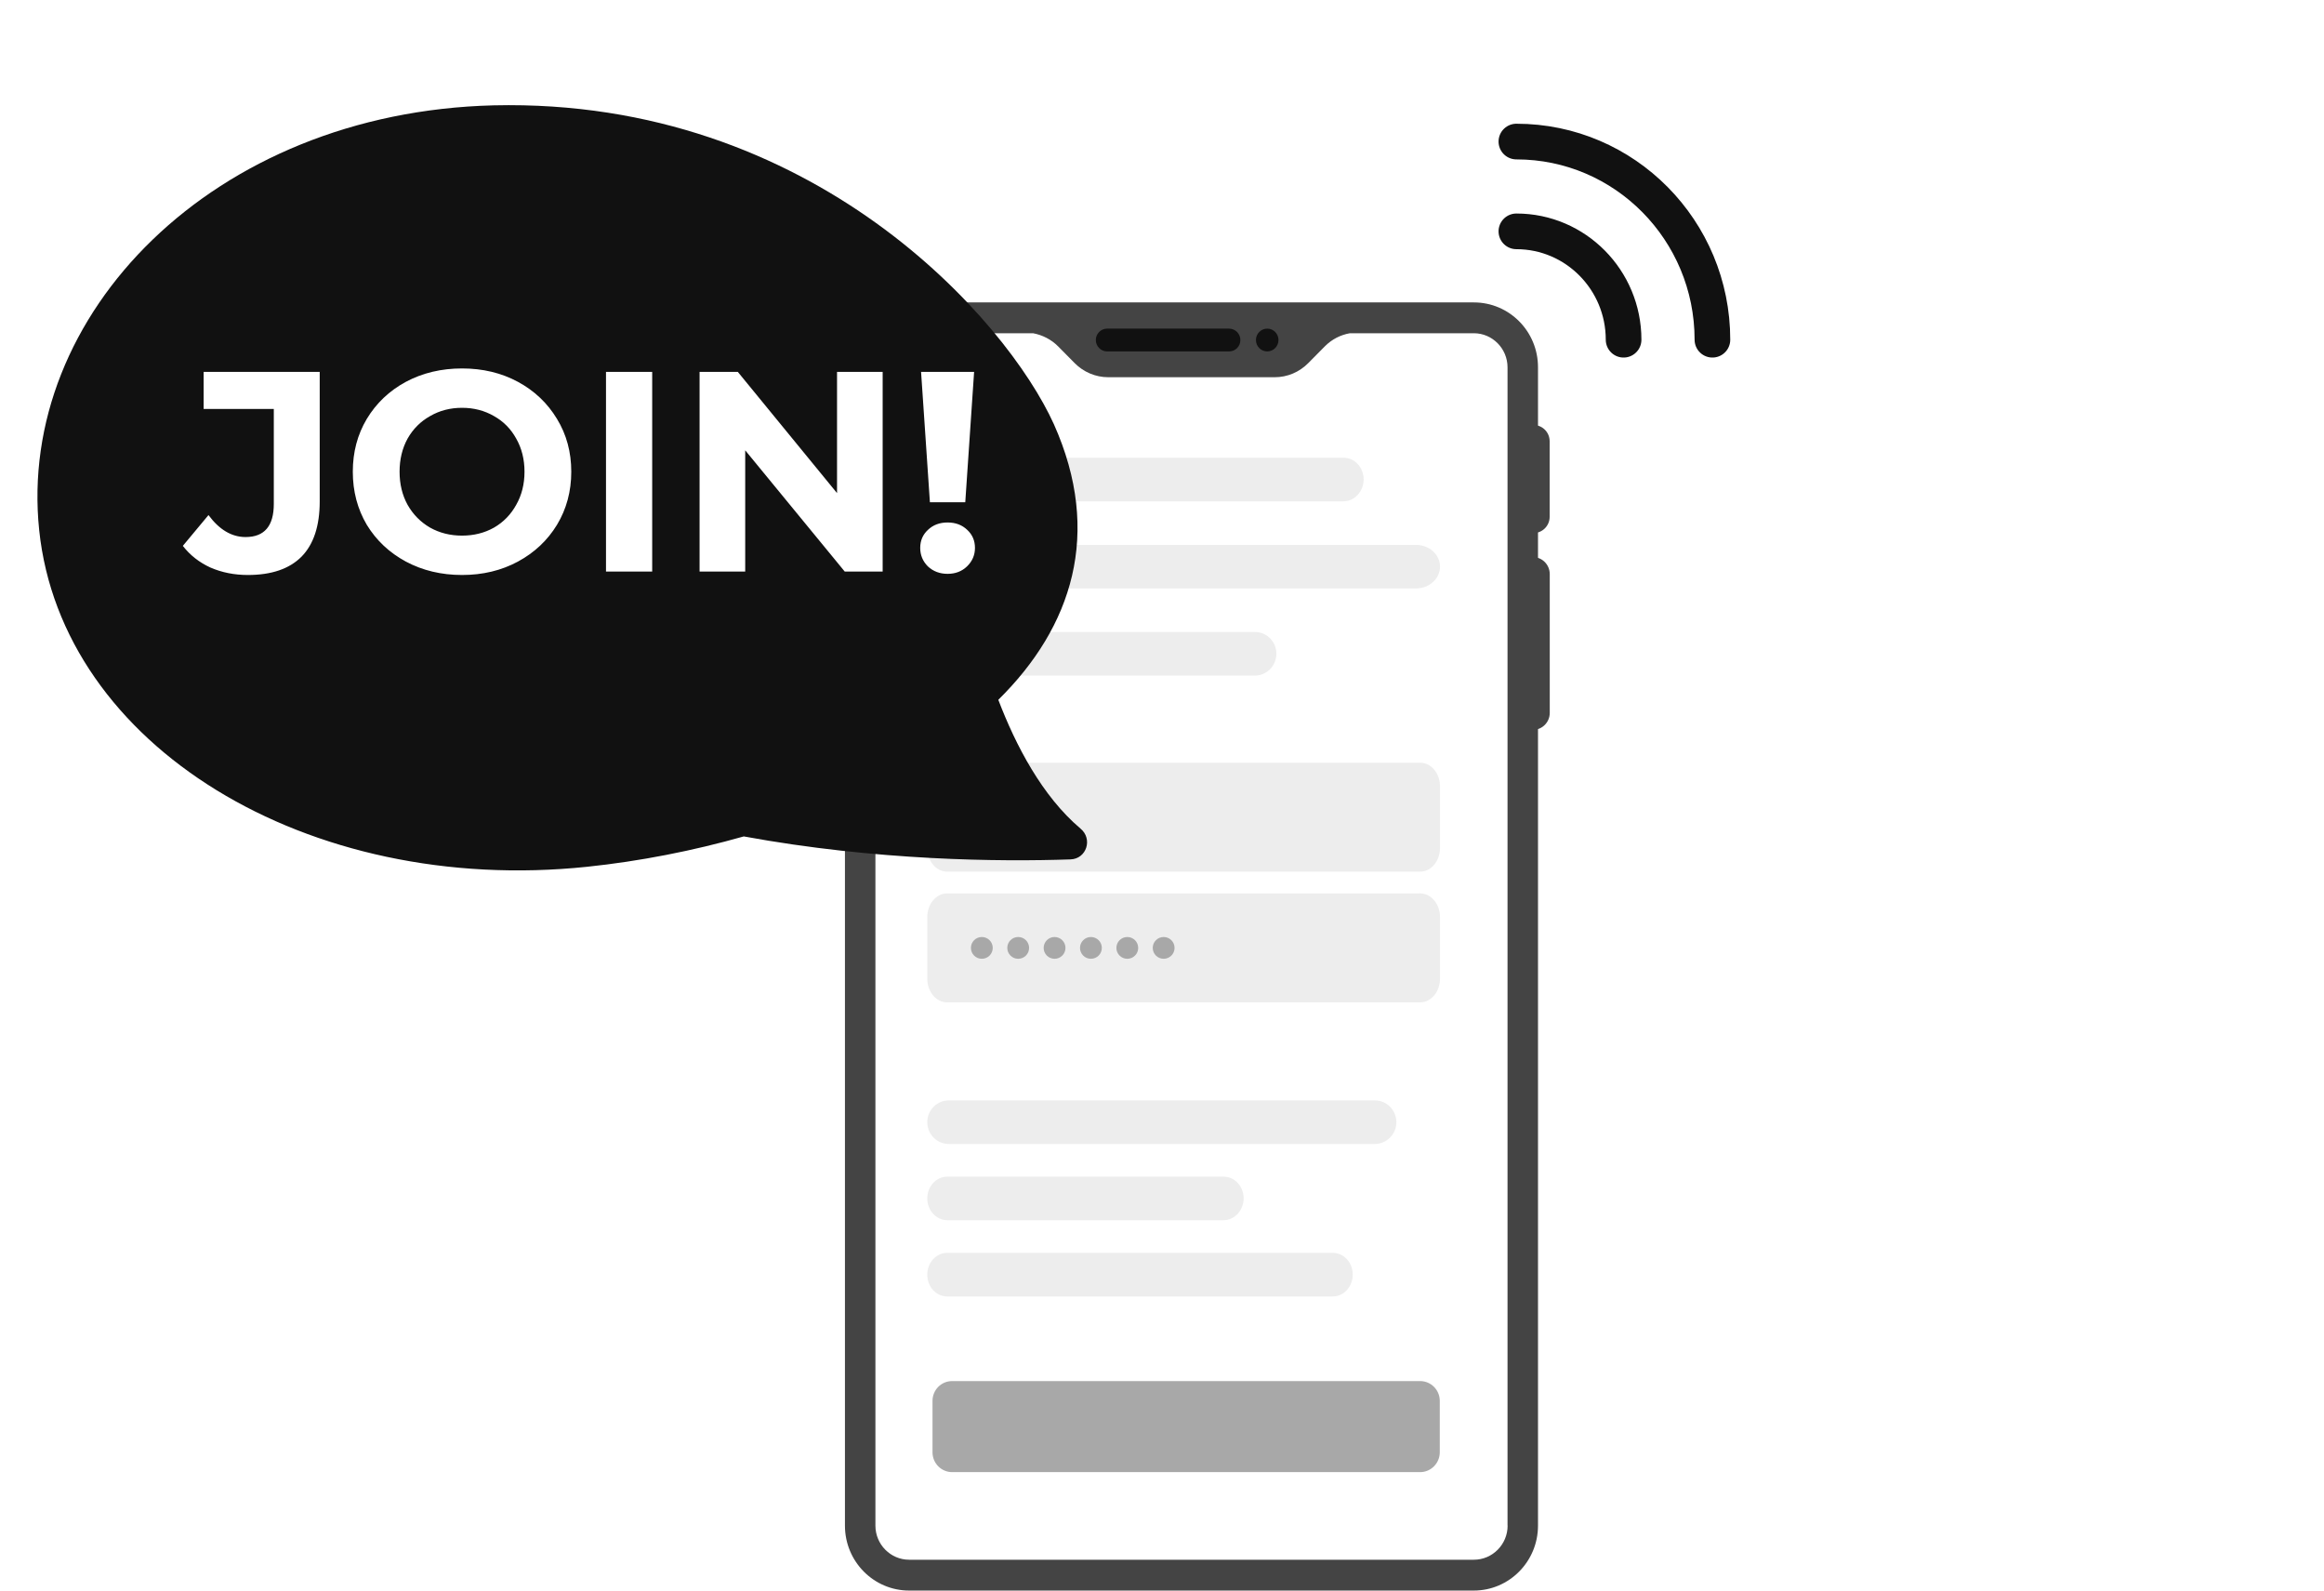 <svg width="152" height="104" viewBox="0 0 152 104" fill="none" xmlns="http://www.w3.org/2000/svg">
<path d="M59.463 103C57.696 103 56.261 101.549 56.261 99.761V24.021C56.261 22.234 57.696 20.782 59.463 20.782H96.394C98.162 20.782 99.597 22.234 99.597 24.021V99.755C99.597 101.542 98.162 102.993 96.394 102.993H59.463V103Z" fill="white"/>
<path d="M96.4 19.774H59.461C57.143 19.774 55.263 21.675 55.263 24.02V99.754C55.263 102.099 57.143 104 59.461 104H96.393C98.711 104 100.592 102.099 100.592 99.754V24.02C100.598 21.675 98.718 19.774 96.4 19.774ZM98.605 99.754C98.605 100.983 97.615 101.984 96.4 101.984H59.461C58.246 101.984 57.256 100.983 57.256 99.754V24.02C57.256 22.79 58.246 21.789 59.461 21.789H67.567C68.184 21.904 68.762 22.199 69.207 22.649L70.29 23.744C70.868 24.329 71.659 24.665 72.483 24.665H83.371C84.195 24.665 84.979 24.336 85.564 23.744L86.647 22.649C87.099 22.192 87.67 21.897 88.288 21.789H96.393C97.609 21.789 98.599 22.79 98.599 24.02V99.754H98.605Z" fill="#444444"/>
<path d="M80.388 22.978H72.409C72.004 22.978 71.672 22.642 71.672 22.232C71.672 21.823 72.004 21.487 72.409 21.487H80.388C80.793 21.487 81.126 21.823 81.126 22.232C81.126 22.649 80.8 22.978 80.388 22.978Z" fill="#111111"/>
<path d="M100.265 36.427L99.893 36.427L99.893 47.721L100.265 47.721C100.87 47.721 101.361 47.224 101.361 46.612L101.361 37.529C101.355 36.924 100.87 36.427 100.265 36.427Z" fill="#444444"/>
<path d="M100.305 27.792L99.893 27.792L99.893 34.853L100.305 34.853C100.883 34.853 101.354 34.377 101.354 33.792L101.354 28.854C101.354 28.269 100.889 27.792 100.305 27.792Z" fill="#444444"/>
<path d="M82.882 22.978C83.289 22.978 83.619 22.644 83.619 22.232C83.619 21.82 83.289 21.487 82.882 21.487C82.475 21.487 82.144 21.82 82.144 22.232C82.144 22.644 82.475 22.978 82.882 22.978Z" fill="#111111"/>
<path opacity="0.2" d="M92.887 56.993H61.944C61.233 56.993 60.648 56.302 60.648 55.442V51.422C60.648 50.571 61.226 49.871 61.944 49.871H92.887C93.599 49.871 94.183 50.562 94.183 51.422V55.442C94.183 56.302 93.599 56.993 92.887 56.993Z" fill="#A8A8A8"/>
<path opacity="0.2" d="M92.887 65.54H61.944C61.233 65.54 60.648 64.849 60.648 63.989V59.969C60.648 59.109 61.226 58.418 61.944 58.418H92.887C93.599 58.418 94.183 59.109 94.183 59.969V63.989C94.183 64.841 93.599 65.54 92.887 65.54Z" fill="#A8A8A8"/>
<path d="M92.886 96.256H62.272C61.568 96.256 60.99 95.678 60.99 94.959V91.6C60.99 90.881 61.562 90.303 62.272 90.303H92.886C93.59 90.303 94.168 90.881 94.168 91.6V94.959C94.168 95.671 93.59 96.256 92.886 96.256Z" fill="#A8A8A8"/>
<path opacity="0.2" d="M89.923 74.799H62.055C61.282 74.799 60.648 74.164 60.648 73.375C60.648 72.592 61.275 71.95 62.055 71.95H89.923C90.695 71.95 91.329 72.585 91.329 73.375C91.329 74.157 90.695 74.799 89.923 74.799Z" fill="#A8A8A8"/>
<path opacity="0.2" d="M80.021 79.784H61.961C61.24 79.784 60.648 79.15 60.648 78.36C60.648 77.57 61.233 76.936 61.961 76.936H80.028C80.755 76.936 81.34 77.57 81.34 78.36C81.333 79.142 80.749 79.784 80.021 79.784Z" fill="#A8A8A8"/>
<path opacity="0.2" d="M87.174 84.77H61.944C61.232 84.77 60.648 84.135 60.648 83.346C60.648 82.563 61.225 81.921 61.944 81.921H87.18C87.898 81.921 88.475 82.556 88.475 83.346C88.469 84.135 87.891 84.77 87.174 84.77Z" fill="#A8A8A8"/>
<path opacity="0.2" d="M92.612 38.476H55.085C54.222 38.476 53.514 37.841 53.514 37.051C53.514 36.269 54.214 35.627 55.085 35.627H92.612C93.475 35.627 94.184 36.261 94.184 37.051C94.184 37.834 93.475 38.476 92.612 38.476Z" fill="#A8A8A8"/>
<path opacity="0.2" d="M87.87 32.778H69.809C69.089 32.778 68.497 32.143 68.497 31.353C68.497 30.564 69.082 29.929 69.809 29.929H87.876C88.604 29.929 89.189 30.564 89.189 31.353C89.182 32.136 88.597 32.778 87.87 32.778Z" fill="#A8A8A8"/>
<path opacity="0.2" d="M82.079 44.173H54.908C54.142 44.173 53.514 43.539 53.514 42.749C53.514 41.967 54.135 41.325 54.908 41.325H82.086C82.86 41.325 83.481 41.959 83.481 42.749C83.474 43.539 82.852 44.173 82.079 44.173Z" fill="#A8A8A8"/>
<path d="M64.216 62.691C64.611 62.691 64.93 62.373 64.93 61.979C64.93 61.586 64.611 61.267 64.216 61.267C63.822 61.267 63.503 61.586 63.503 61.979C63.503 62.373 63.822 62.691 64.216 62.691Z" fill="#A8A8A8"/>
<path d="M66.594 62.691C66.988 62.691 67.308 62.372 67.308 61.979C67.308 61.586 66.988 61.267 66.594 61.267C66.2 61.267 65.881 61.586 65.881 61.979C65.881 62.372 66.2 62.691 66.594 62.691Z" fill="#A8A8A8"/>
<path d="M68.973 62.691C69.367 62.691 69.687 62.372 69.687 61.979C69.687 61.586 69.367 61.267 68.973 61.267C68.579 61.267 68.26 61.586 68.26 61.979C68.26 62.372 68.579 62.691 68.973 62.691Z" fill="#A8A8A8"/>
<path d="M71.351 62.691C71.745 62.691 72.065 62.372 72.065 61.979C72.065 61.586 71.745 61.267 71.351 61.267C70.957 61.267 70.638 61.586 70.638 61.979C70.638 62.372 70.957 62.691 71.351 62.691Z" fill="#A8A8A8"/>
<path d="M73.73 62.691C74.124 62.691 74.444 62.372 74.444 61.979C74.444 61.586 74.124 61.267 73.73 61.267C73.336 61.267 73.017 61.586 73.017 61.979C73.017 62.372 73.336 62.691 73.73 62.691Z" fill="#A8A8A8"/>
<path d="M76.108 62.691C76.502 62.691 76.822 62.372 76.822 61.979C76.822 61.586 76.502 61.267 76.108 61.267C75.714 61.267 75.394 61.586 75.394 61.979C75.394 62.372 75.714 62.691 76.108 62.691Z" fill="#A8A8A8"/>
<path d="M99.178 15.127C103.048 15.127 106.19 18.302 106.19 22.213" stroke="#111111" stroke-width="2.332" stroke-miterlimit="10" stroke-linecap="round"/>
<path d="M99.178 9.256C106.263 9.256 112 15.062 112 22.213" stroke="#111111" stroke-width="2.332" stroke-miterlimit="10" stroke-linecap="round"/>
<g filter="url(#filter0_d)">
<path d="M65.294 42.648C70.118 37.892 72.118 31.763 68.928 24.626C65.853 17.834 53.218 3.301 32.298 3.779C13.898 4.232 1.093 17.491 2.564 31.563C4.035 45.634 20.082 55.48 38.409 53.565C41.84 53.206 45.316 52.525 48.647 51.581C57.328 53.176 65.455 53.241 70.011 53.083C71.072 53.051 71.486 51.736 70.667 51.067C68.159 48.945 66.433 45.629 65.294 42.648Z" fill="#111111"/>
</g>
<g filter="url(#filter1_d)">
<path d="M14.657 36.042C13.774 36.042 12.959 35.88 12.213 35.557C11.479 35.221 10.876 34.748 10.404 34.139L12.082 32.124C12.791 33.082 13.6 33.561 14.507 33.561C15.739 33.561 16.354 32.84 16.354 31.397V25.186H11.765V22.761H19.357V31.229C19.357 32.833 18.959 34.04 18.163 34.848C17.367 35.644 16.199 36.042 14.657 36.042ZM28.665 36.042C27.31 36.042 26.085 35.749 24.991 35.165C23.909 34.581 23.057 33.779 22.435 32.759C21.826 31.727 21.521 30.57 21.521 29.289C21.521 28.008 21.826 26.858 22.435 25.838C23.057 24.806 23.909 23.998 24.991 23.413C26.085 22.829 27.31 22.537 28.665 22.537C30.021 22.537 31.24 22.829 32.322 23.413C33.403 23.998 34.255 24.806 34.877 25.838C35.499 26.858 35.81 28.008 35.81 29.289C35.81 30.57 35.499 31.727 34.877 32.759C34.255 33.779 33.403 34.581 32.322 35.165C31.24 35.749 30.021 36.042 28.665 36.042ZM28.665 33.468C29.436 33.468 30.133 33.294 30.755 32.945C31.376 32.585 31.861 32.087 32.209 31.453C32.57 30.819 32.751 30.098 32.751 29.289C32.751 28.481 32.57 27.76 32.209 27.125C31.861 26.491 31.376 26 30.755 25.652C30.133 25.291 29.436 25.111 28.665 25.111C27.894 25.111 27.198 25.291 26.576 25.652C25.954 26 25.463 26.491 25.103 27.125C24.755 27.76 24.58 28.481 24.58 29.289C24.58 30.098 24.755 30.819 25.103 31.453C25.463 32.087 25.954 32.585 26.576 32.945C27.198 33.294 27.894 33.468 28.665 33.468ZM38.081 22.761H41.102V35.818H38.081V22.761ZM56.176 22.761V35.818H53.696L47.186 27.89V35.818H44.201V22.761H46.701L53.192 30.688V22.761H56.176ZM58.688 22.761H62.157L61.579 31.285H59.266L58.688 22.761ZM60.422 35.967C59.913 35.967 59.483 35.805 59.135 35.482C58.8 35.146 58.632 34.742 58.632 34.27C58.632 33.797 58.8 33.405 59.135 33.094C59.471 32.771 59.9 32.609 60.422 32.609C60.945 32.609 61.374 32.771 61.709 33.094C62.045 33.405 62.213 33.797 62.213 34.27C62.213 34.742 62.039 35.146 61.691 35.482C61.355 35.805 60.932 35.967 60.422 35.967Z" fill="white"/>
</g>
<defs>
<filter id="filter0_d" x="2.449" y="3.767" width="68.65" height="53.145" filterUnits="userSpaceOnUse" color-interpolation-filters="sRGB">
<feFlood flood-opacity="0" result="BackgroundImageFix"/>
<feColorMatrix in="SourceAlpha" type="matrix" values="0 0 0 0 0 0 0 0 0 0 0 0 0 0 0 0 0 0 127 0" result="hardAlpha"/>
<feOffset dy="3.109"/>
<feColorMatrix type="matrix" values="0 0 0 0 0 0 0 0 0 0 0 0 0 0 0 0 0 0 0.25 0"/>
<feBlend mode="normal" in2="BackgroundImageFix" result="effect1_dropShadow"/>
<feBlend mode="normal" in="SourceGraphic" in2="effect1_dropShadow" result="shape"/>
</filter>
<filter id="filter1_d" x="10.403" y="22.537" width="53.364" height="15.059" filterUnits="userSpaceOnUse" color-interpolation-filters="sRGB">
<feFlood flood-opacity="0" result="BackgroundImageFix"/>
<feColorMatrix in="SourceAlpha" type="matrix" values="0 0 0 0 0 0 0 0 0 0 0 0 0 0 0 0 0 0 127 0" result="hardAlpha"/>
<feOffset dx="1.554" dy="1.554"/>
<feColorMatrix type="matrix" values="0 0 0 0 0 0 0 0 0 0 0 0 0 0 0 0 0 0 0.25 0"/>
<feBlend mode="normal" in2="BackgroundImageFix" result="effect1_dropShadow"/>
<feBlend mode="normal" in="SourceGraphic" in2="effect1_dropShadow" result="shape"/>
</filter>
</defs>
</svg>
